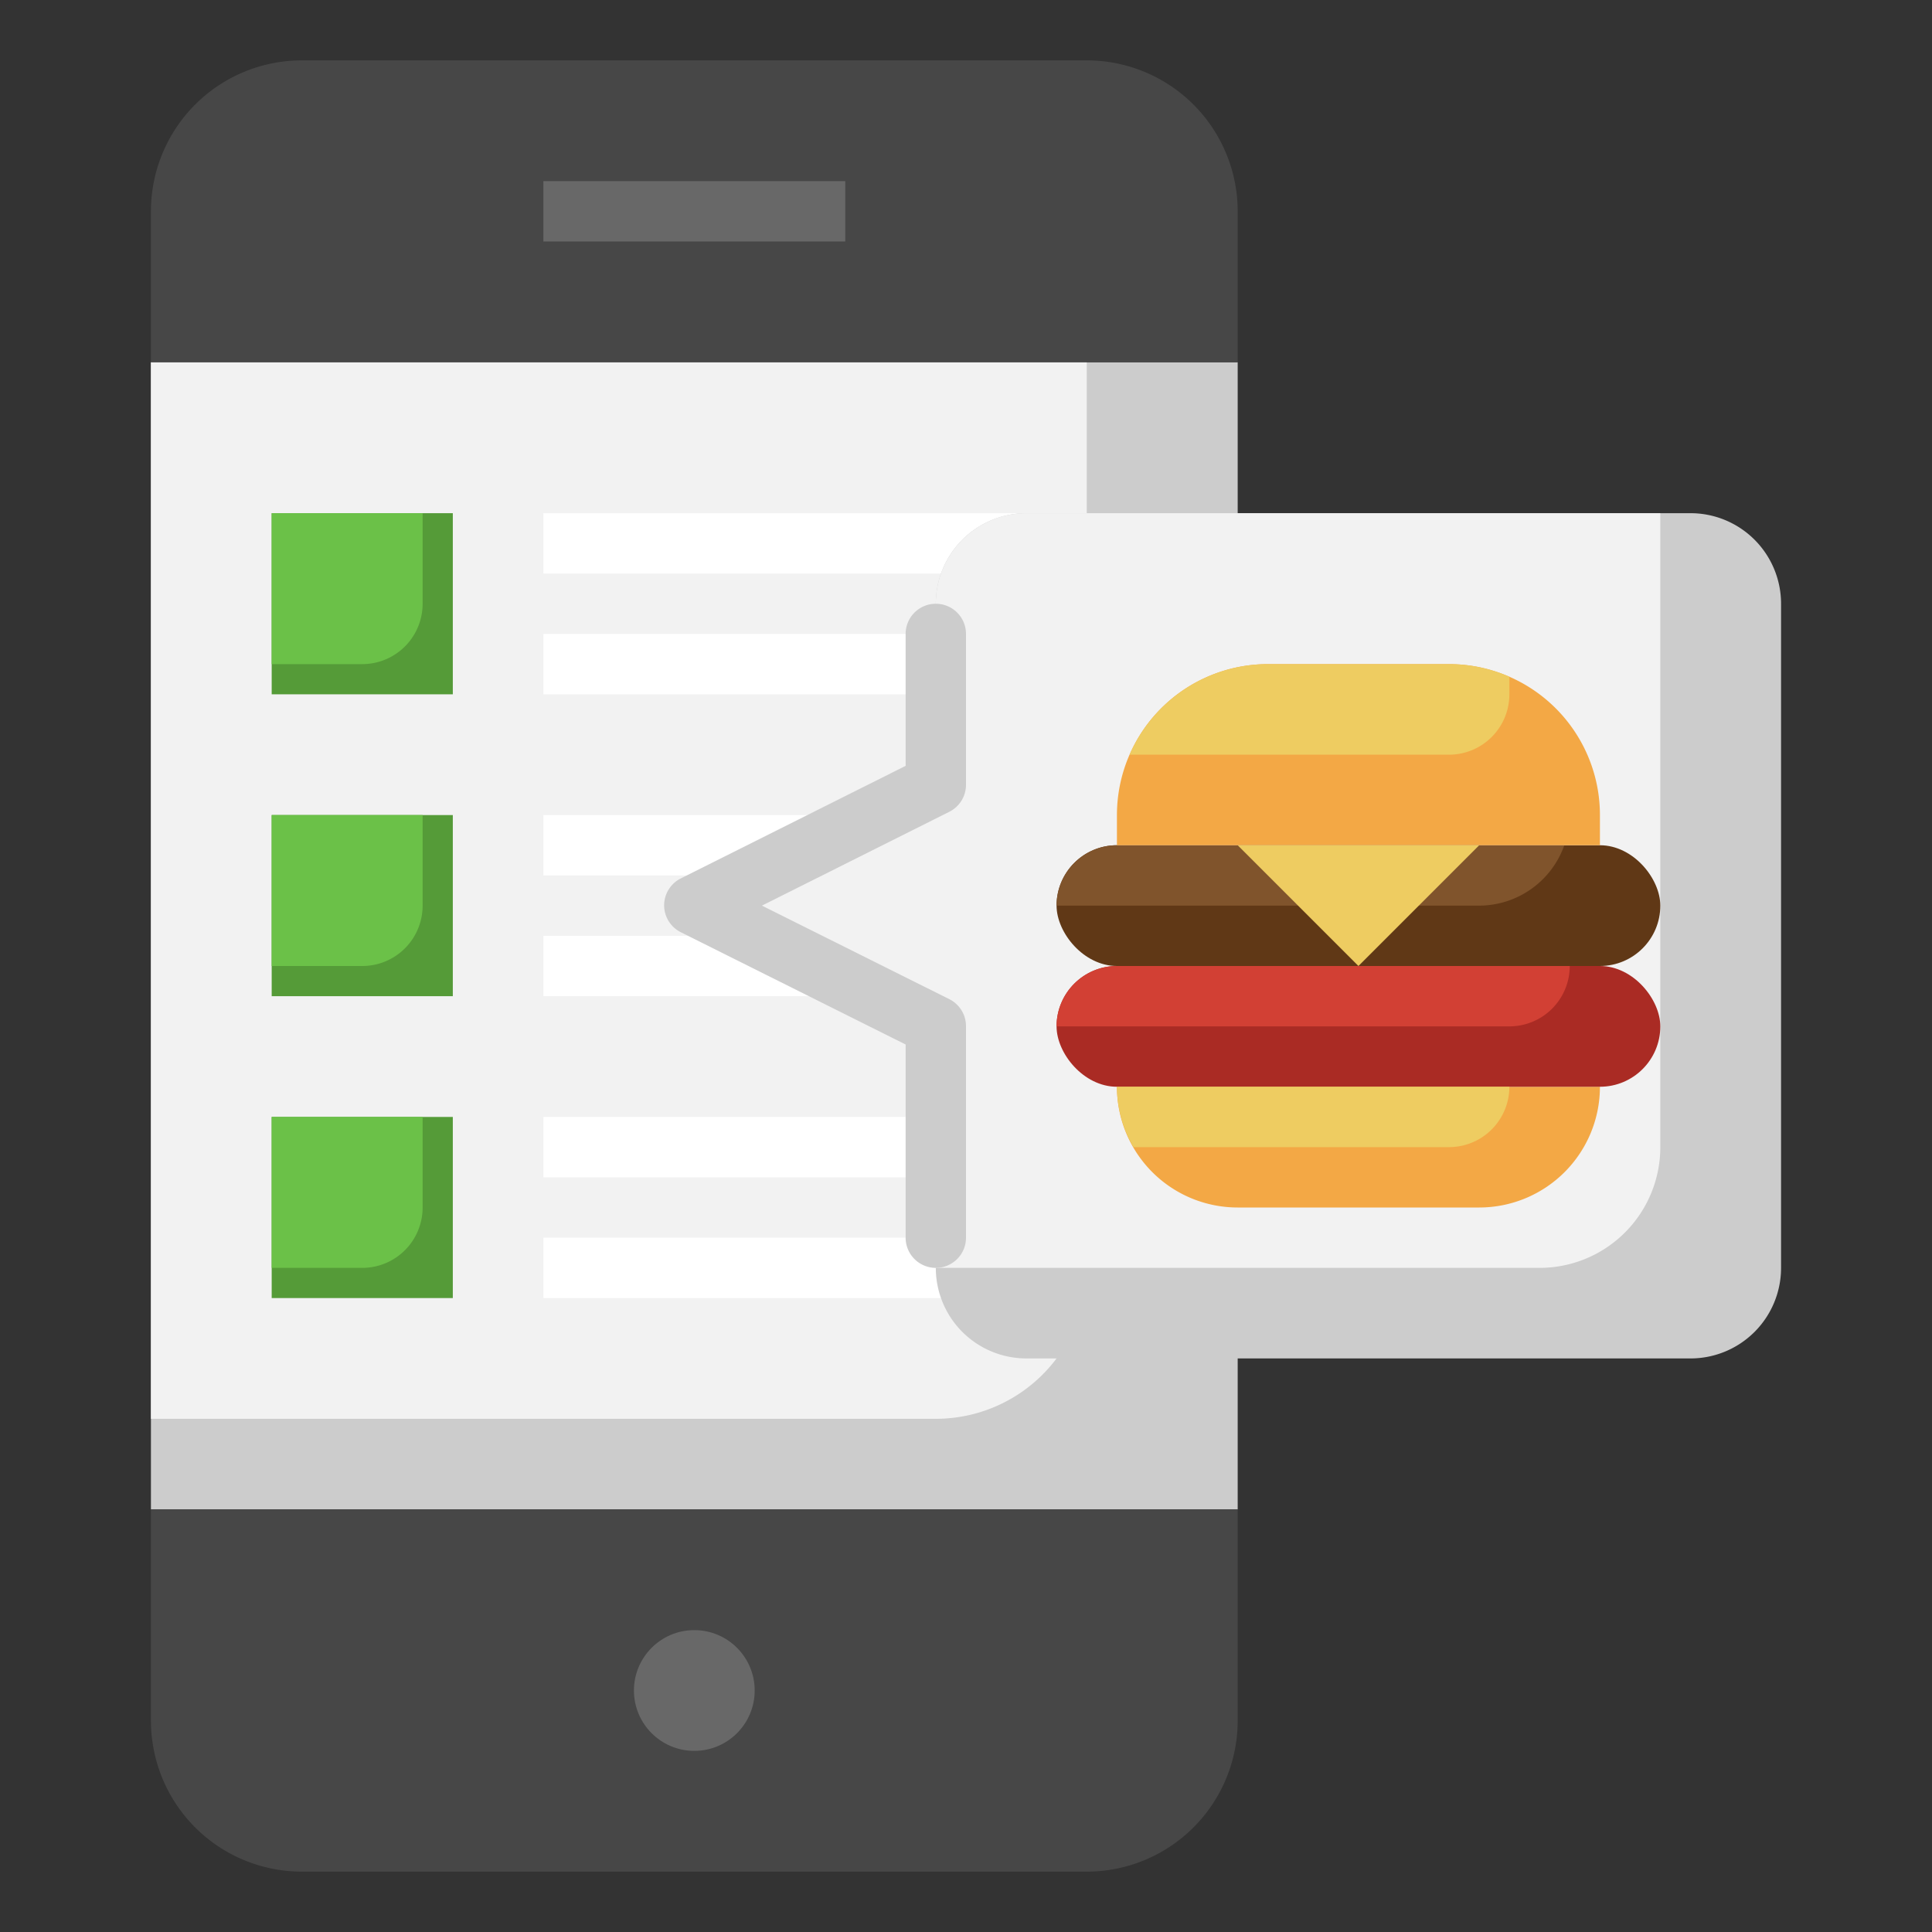 <svg viewBox="0 0 64 64" xmlns="http://www.w3.org/2000/svg"><rect x="0" y="0" width="64" height="64" fill="#333333" stroke="none"/><g id="Layer_6" data-name="Layer 6"><path d="m5 12h36v38h-36z" fill="#ccc"/><path d="m5 12v35h26a5 5 0 0 0 5-5v-30z" fill="#f2f2f2"/><g fill="#fff"><path d="m18 27h19v2h-19z"/><path d="m18 17h19v2h-19z"/><path d="m18 21h19v2h-19z"/><path d="m18 31h18.82v2h-18.82z"/><path d="m18 37h19v2h-19z"/><path d="m18 41h19v2h-19z"/></g><path d="m34 45h22a3 3 0 0 0 3-3v-22a3 3 0 0 0 -3-3h-22a3 3 0 0 0 -3 3v6l-8 4 8 4v8a3 3 0 0 0 3 3z" fill="#ccc"/><path d="m34 17a3 3 0 0 0 -3 3v6l-8 4 8 4v8h20a4 4 0 0 0 4-4v-21z" fill="#f2f2f2"/><path d="m5 57a5 5 0 0 0 5 5h26a5 5 0 0 0 5-5v-7h-36z" fill="#474747"/><path d="m36 2h-26a5 5 0 0 0 -5 5v5h36v-5a5 5 0 0 0 -5-5z" fill="#474747"/><circle cx="23" cy="56" fill="#686868" r="2"/><path d="m9 17h6v6h-6z" fill="#559b38"/><path d="m18 6h10v2h-10z" fill="#686868"/><path d="m9 17v5h3a2 2 0 0 0 2-2v-3z" fill="#6bc148"/><path d="m9 27h6v6h-6z" fill="#559b38"/><path d="m9 27v5h3a2 2 0 0 0 2-2v-3z" fill="#6bc148"/><path d="m9 37h6v6h-6z" fill="#559b38"/><path d="m9 37v5h3a2 2 0 0 0 2-2v-3z" fill="#6bc148"/><rect fill="#603816" height="4" rx="2" width="20" x="35" y="28"/><path d="m51.82 28h-14.82a2 2 0 0 0 -2 2h14a3 3 0 0 0 2.82-2z" fill="#80542c"/><path d="m48 22h-6a5 5 0 0 0 -5 5v1h16v-1a5 5 0 0 0 -5-5z" fill="#f3a845"/><path d="m53 36h-16a4 4 0 0 0 4 4h8a4 4 0 0 0 4-4z" fill="#f3a845"/><rect fill="#aa2b24" height="4" rx="2" width="20" x="35" y="32"/><path d="m41 28 4 4 4-4z" fill="#eecc61"/><path d="m48 25a2 2 0 0 0 2-2v-.58a4.94 4.94 0 0 0 -2-.42h-6a5 5 0 0 0 -4.58 3z" fill="#eecc61"/><path d="m37.55 38h10.45a2 2 0 0 0 2-2h-13a4 4 0 0 0 .55 2z" fill="#eecc61"/><path d="m52 32h-15a2 2 0 0 0 -2 2h15a2 2 0 0 0 2-2z" fill="#d24034"/><path d="m30 41v-6.4l-7.45-3.72a1 1 0 0 1 -.55-.88 1 1 0 0 1 .55-.9l7.45-3.73v-4.37a1 1 0 0 1 1-1 1 1 0 0 1 1 1v5a1 1 0 0 1 -.55.89l-6.21 3.11 6.21 3.1a1 1 0 0 1 .55.9v7a1 1 0 0 1 -1 1 1 1 0 0 1 -1-1z" fill="#ccc"/></g></svg>